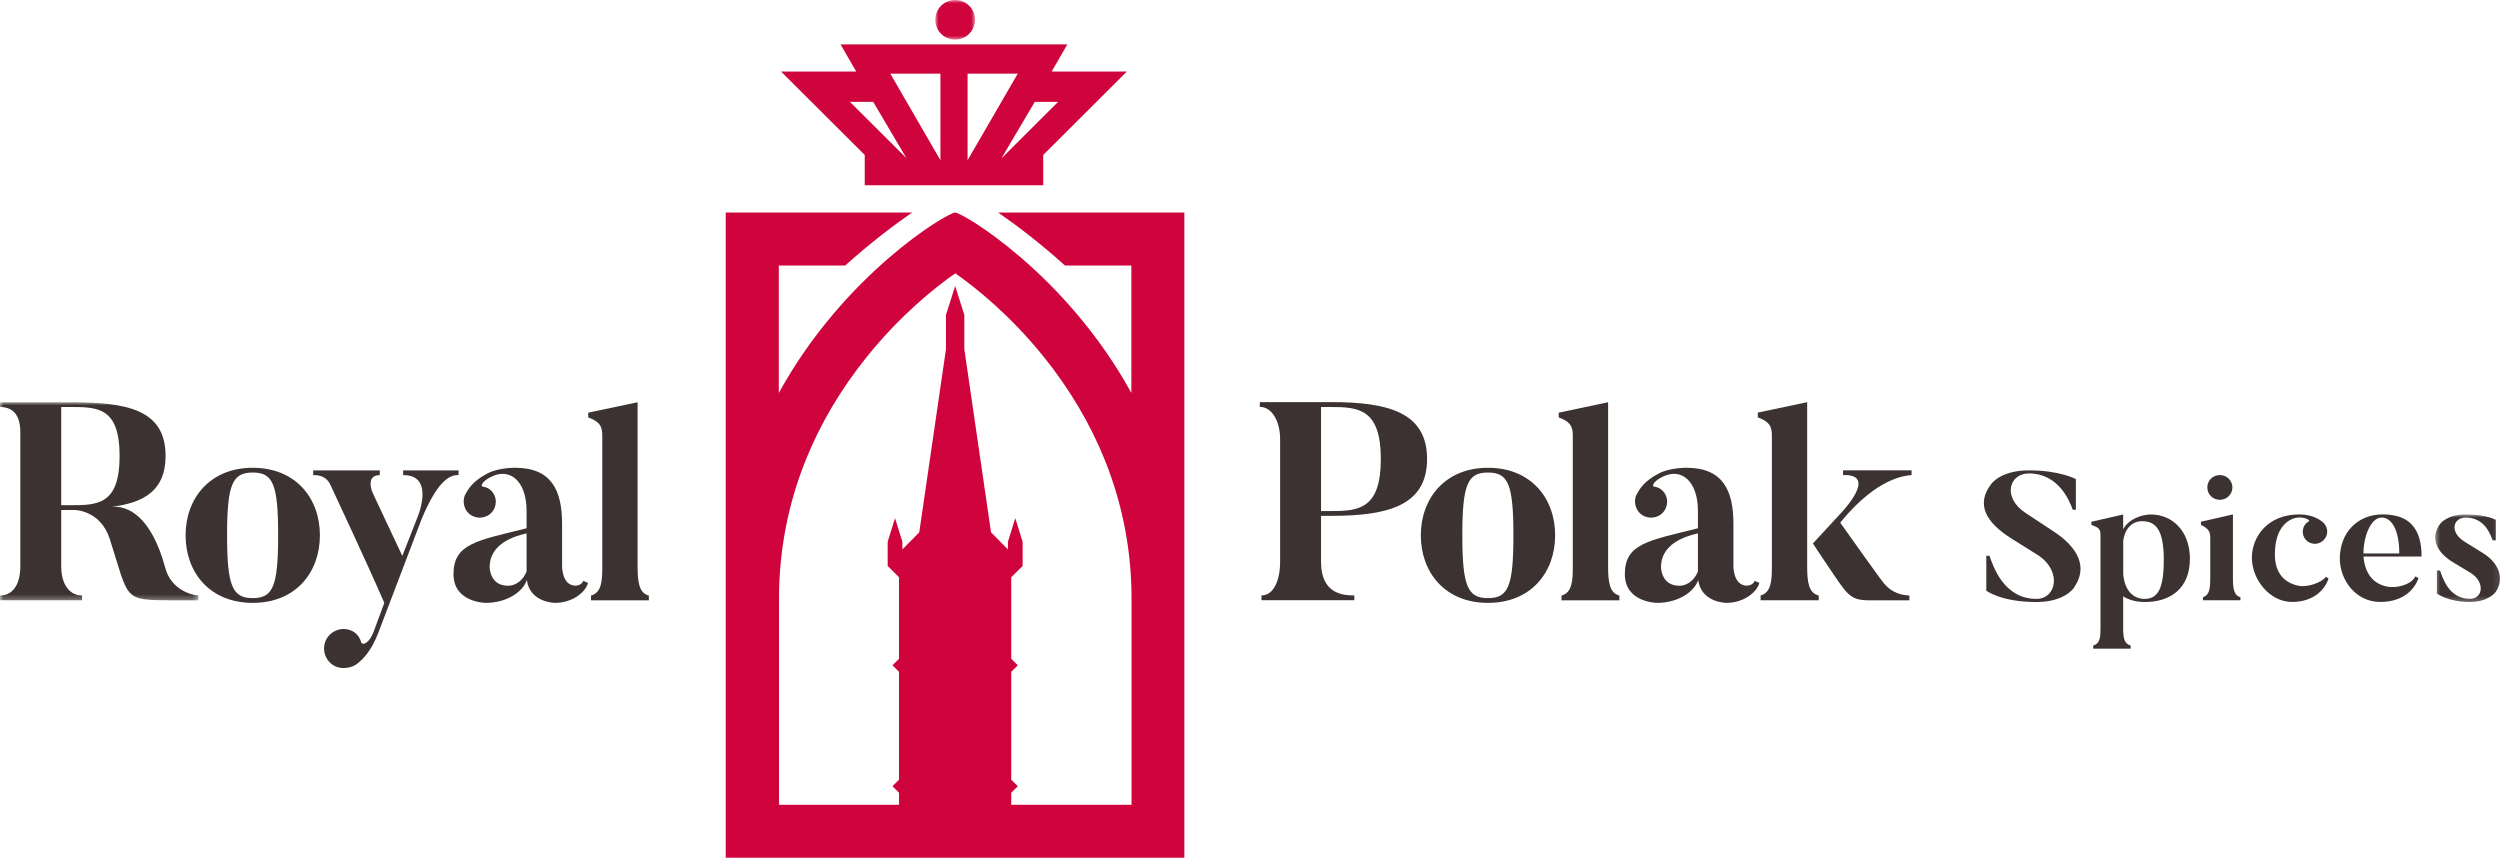 <?xml version="1.0" encoding="UTF-8"?>
<svg id="Layer_1" data-name="Layer 1" xmlns="http://www.w3.org/2000/svg" xmlns:xlink="http://www.w3.org/1999/xlink" viewBox="0 0 383.79 131.67">
  <defs>
    <style>
      .cls-1 {
        fill: none;
      }

      .cls-2 {
        clip-path: url(#clippath);
      }

      .cls-3 {
        mask: url(#mask);
      }

      .cls-4 {
        fill: #fff;
      }

      .cls-5 {
        clip-path: url(#clippath-1);
      }

      .cls-6 {
        clip-path: url(#clippath-4);
      }

      .cls-7 {
        clip-path: url(#clippath-3);
      }

      .cls-8 {
        clip-path: url(#clippath-2);
      }

      .cls-9 {
        clip-path: url(#clippath-6);
      }

      .cls-10 {
        clip-path: url(#clippath-5);
      }

      .cls-11 {
        fill: #3c3232;
      }

      .cls-11, .cls-12 {
        fill-rule: evenodd;
      }

      .cls-12 {
        fill: #cf043c;
      }

      .cls-13 {
        isolation: isolate;
      }

      .cls-14 {
        mask: url(#mask-2);
      }

      .cls-15 {
        mask: url(#mask-1);
      }
    </style>
    <clipPath id="clippath">
      <rect class="cls-1" y="0" width="383.79" height="131.67"/>
    </clipPath>
    <clipPath id="clippath-1">
      <rect class="cls-1" y="0" width="383.79" height="131.67"/>
    </clipPath>
    <clipPath id="clippath-2">
      <rect class="cls-1" y="0" width="383.79" height="131.67"/>
    </clipPath>
    <mask id="mask" x="143.59" y="0" width="6.09" height="6.08" maskUnits="userSpaceOnUse">
      <g>
        <rect x="143.59" y="0" width="6.09" height="6.08"/>
        <g class="cls-13">
          <rect class="cls-4" x="143.59" y="0" width="6.09" height="6.08"/>
        </g>
      </g>
    </mask>
    <clipPath id="clippath-3">
      <rect class="cls-1" x="143.59" y="0" width="6.09" height="6.08"/>
    </clipPath>
    <mask id="mask-1" x="0" y="61.74" width="30.45" height="30.42" maskUnits="userSpaceOnUse">
      <g>
        <rect y="61.74" width="30.44" height="30.42"/>
        <g class="cls-13">
          <rect class="cls-4" y="61.74" width="30.44" height="30.42"/>
        </g>
      </g>
    </mask>
    <clipPath id="clippath-4">
      <rect class="cls-1" y="61.74" width="30.45" height="30.42"/>
    </clipPath>
    <clipPath id="clippath-5">
      <rect class="cls-1" x="373.84" y="78.97" width="9.95" height="13.44"/>
    </clipPath>
    <mask id="mask-2" x="373.09" y="78.97" width="11.42" height="13.44" maskUnits="userSpaceOnUse">
      <g class="cls-10">
        <rect x="373.09" y="78.98" width="11.42" height="13.44"/>
        <g class="cls-13">
          <rect class="cls-4" x="373.84" y="78.98" width="9.95" height="13.44"/>
        </g>
      </g>
    </mask>
    <clipPath id="clippath-6">
      <rect class="cls-1" x="373.84" y="78.97" width="9.95" height="13.44"/>
    </clipPath>
  </defs>
  <g id="Royal_Polak_Spices" data-name="Royal Polak Spices">
    <g class="cls-2">
      <g class="cls-5">
        <g class="cls-8">
          <path class="cls-12" d="m173.69,123.55h-18.45v-1.85l1.01-1-1.01-1v-16.56l1.01-1.01-1.01-1v-12.51l1.75-1.74v-3.71l-1.13-3.62-1.13,3.62v1.18l-2.59-2.63-4.1-28.11v-5.27l-1.41-4.42-1.41,4.42v5.27l-4.1,28.11-2.59,2.63v-1.18l-1.13-3.62-1.13,3.62v3.71l1.74,1.74v12.51l-1,1,1,1.01v16.56l-1,1,1,1v1.85h-18.42v-31.64c0-7.36,1.38-14.52,4.1-21.28,2.25-5.61,5.44-10.97,9.46-15.95,5.07-6.28,10.33-10.51,13.5-12.72,3.16,2.2,8.42,6.44,13.5,12.72,4.02,4.98,7.21,10.35,9.46,15.95,2.72,6.76,4.1,13.92,4.1,21.28v31.64Zm-20.46-90.92c2.84,1.95,6.4,4.66,10.26,8.13h10.19v19.56c-10.03-18.28-25.91-27.69-27.06-27.69s-17.03,9.41-27.06,27.7v-19.57h10.19c3.87-3.46,7.43-6.18,10.27-8.13h-28.61v99.05h70.41V32.63h-28.61Z"/>
          <path class="cls-12" d="m134.05,15.64l5.1,8.64h0s-8.67-8.64-8.67-8.64h3.57Zm10.32-4.33v13.29l-7.69-13.29h7.69Zm4.17,0h7.7l-7.7,13.29v-13.29Zm13.89,4.33l-8.67,8.65h-.01s5.1-8.65,5.1-8.65h3.57Zm-29.68,8.15v4.65h27.4v-4.65l12.84-12.81h-11.54l2.4-4.16h-34.81l2.4,4.16h-11.54l12.85,12.81Z"/>
          <g class="cls-3">
            <g class="cls-7">
              <path class="cls-12" d="m146.63,6.08c1.68,0,3.05-1.36,3.05-3.04S148.32,0,146.63,0s-3.05,1.36-3.05,3.04,1.36,3.04,3.05,3.04"/>
            </g>
          </g>
          <g class="cls-15">
            <g class="cls-6">
              <path class="cls-11" d="m18.36,70c0-7.52-3.42-7.52-7.62-7.52h-1.34v15.08h1.34c4.2,0,7.62-.04,7.62-7.56m12.08,21.43v.73h-3.98c-7.71-.04-6.58-.04-9.61-9.42-1.43-4.45-5.41-4.45-5.41-4.45h-2.04v8.64c0,2.94,1.39,4.49,3.2,4.49v.73H0v-.73c1.86,0,3.12-1.55,3.12-4.49v-20.61c0-2.68-1.21-3.84-3.12-3.84v-.73h10.74c8.62,0,14.68,1.04,14.68,8.25,0,5.27-3.29,7.22-8.44,7.82,2.81-.3,6.28,1.6,8.4,9.38.87,3.28,3.94,4.15,5.07,4.23"/>
            </g>
          </g>
          <path class="cls-11" d="m42.7,82.18c0-7.82-.78-9.64-3.9-9.64s-3.94,1.81-3.94,9.64.83,9.64,3.94,9.64,3.9-1.81,3.9-9.64m6.41,0c0,5.66-3.68,10.37-10.31,10.37s-10.31-4.71-10.31-10.37,3.72-10.37,10.31-10.37,10.31,4.67,10.31,10.37"/>
          <path class="cls-11" d="m70.4,72.2v.73c-.91,0-2.9.08-5.67,6.74l-6.63,17.41c-1.12,2.94-2.42,4.15-3.25,4.8-.78.65-2.29.91-3.33.43-1.52-.69-2.17-2.46-1.52-3.97.7-1.51,2.47-2.2,3.98-1.51.78.34,1.26,1.03,1.47,1.77.18.52,1.21.22,1.9-1.6l1.65-4.45c-2.68-6.18-8.19-17.93-8.19-17.93-.69-1.68-2.08-1.68-2.73-1.68v-.73h10.22v.73c-2.25,0-1.13,2.64-1.13,2.64l4.59,9.76,2.29-5.83s2.86-6.61-2.16-6.57v-.73h8.49Z"/>
          <path class="cls-11" d="m80.84,81.88c-4.24.95-5.67,2.98-5.67,5.19,0,0,0,2.85,2.81,2.85,1.47,0,2.47-1.17,2.86-2.2v-5.83Zm8.7,7.3l.73.3c-.34,1.38-2.34,3.07-5.06,3.07,0,0-3.85,0-4.33-3.5-.65,1.9-3.2,3.5-6.28,3.5,0,0-4.98,0-4.98-4.41,0-4.71,3.64-5.14,11.22-7.04v-2.68c0-4.49-2.51-6.74-5.5-5.19-1.39.69-1.56,1.43-1.26,1.47.65.08,1.21.39,1.6.95.78,1.12.48,2.64-.65,3.41-1.12.73-2.64.47-3.42-.65-.52-.82-.56-1.86-.13-2.59.43-.73.99-1.9,3.38-3.15,1.7-.89,4.2-.86,4.2-.86,5.67,0,7.23,3.54,7.23,8.64v6.44s-.05,3.02,2.08,3.02c0,0,.91,0,1.17-.73"/>
          <path class="cls-11" d="m99.61,91.43v.73h-8.88v-.73c1.65-.47,1.73-2.29,1.73-4.49v-20.05c0-1.51-.43-2.16-2.16-2.81v-.73l7.58-1.6v25.19c0,2.38.22,4.11,1.73,4.49"/>
          <path class="cls-11" d="m202.8,78.46h1.56c4.24,0,7.62-.34,7.62-7.99s-3.38-7.99-7.62-7.99h-1.56v15.99Zm0,.73v7.04c0,4.88,3.25,5.18,5.11,5.18v.73h-14.25v-.73c1.82,0,2.86-2.25,2.86-5.18v-18.8c0-2.68-1.21-4.97-3.12-4.97v-.73h10.96c8.62,0,14.72,1.51,14.72,8.73s-6.11,8.73-14.72,8.73h-1.56Z"/>
          <path class="cls-11" d="m232.33,82.18c0-7.82-.78-9.64-3.9-9.64s-3.94,1.81-3.94,9.64.82,9.64,3.94,9.64,3.9-1.81,3.9-9.64m6.41,0c0,5.66-3.68,10.37-10.31,10.37s-10.31-4.71-10.31-10.37,3.72-10.37,10.31-10.37,10.31,4.67,10.31,10.37"/>
          <path class="cls-11" d="m248.6,91.43v.73h-8.88v-.73c1.65-.47,1.73-2.29,1.73-4.49v-20.05c0-1.51-.43-2.16-2.16-2.81v-.73l7.58-1.6v25.19c0,2.38.22,4.11,1.73,4.49"/>
          <path class="cls-11" d="m293.12,91.43v.73h-6.11c-2.99,0-3.38-.78-6.28-5.1-1.3-1.9-2.42-3.63-2.42-3.63l4.07-4.41s6.19-6.27.56-6.09v-.73h10.52v.73c-.78.09-5.2.22-10.96,7.3,6.41,9.03,6.49,9.03,6.49,9.03,1.43,1.99,3.38,2.12,4.11,2.16m-13.9,0v.73h-8.92v-.73c1.64-.47,1.73-2.29,1.73-4.49v-20.05c0-1.51-.43-2.16-2.16-2.81v-.73l7.58-1.6v25.19c0,2.38.21,4.11,1.77,4.49"/>
          <path class="cls-11" d="m260.66,81.88c-4.24.95-5.67,2.98-5.67,5.19,0,0,0,2.85,2.81,2.85,1.47,0,2.47-1.17,2.86-2.2v-5.83Zm8.7,7.3l.73.3c-.34,1.38-2.34,3.07-5.06,3.07,0,0-3.85,0-4.33-3.5-.65,1.9-3.2,3.5-6.28,3.5,0,0-4.98,0-4.98-4.41,0-4.71,3.64-5.14,11.22-7.04v-2.68c0-4.49-2.51-6.74-5.5-5.19-1.39.69-1.56,1.43-1.26,1.47.65.08,1.21.39,1.6.95.78,1.12.48,2.64-.65,3.41-1.12.73-2.64.47-3.42-.65-.52-.82-.57-1.86-.13-2.59.43-.73.99-1.9,3.38-3.15,1.7-.89,4.2-.86,4.2-.86,5.67,0,7.23,3.54,7.23,8.64v6.44s-.05,3.02,2.08,3.02c0,0,.91,0,1.17-.73"/>
          <path class="cls-11" d="m318.46,90.12s-1.32,2.3-5.84,2.3c-5.44,0-7.69-1.74-7.69-1.74v-5.37h.48c.62,1.71,2.22,6.63,7.21,6.63,3,0,3.93-4.06.5-6.55l-4.32-2.71c-3.98-2.49-5.47-5.29-3.14-8.34,0,0,1.37-2.13,5.81-2.13,4.8,0,7.21,1.34,7.21,1.34v4.7h-.48c-.53-1.48-2.24-5.57-6.74-5.57-3.03,0-4.13,3.7-.48,6.08l4.32,2.85c3.71,2.44,5.25,5.46,3.14,8.51"/>
          <path class="cls-11" d="m332.18,86.06c0-4.51-1.07-6.05-3.34-6.05-1.68,0-2.69,1.34-2.89,3.02v5.13c.25,2.85,1.85,3.78,3.28,3.78,2.05,0,2.94-1.62,2.94-5.88m4.01-.25c0,4.51-2.98,6.61-6.9,6.61-1.29,0-2.47-.31-3.34-.87v4.84c0,1.57.17,2.46,1.15,2.71v.48h-5.75v-.48c1.07-.31,1.12-1.29,1.12-2.71v-14.25c0-.95-.28-1.15-1.4-1.57v-.47l4.88-1.12v2.27c.9-1.65,2.95-2.27,4.27-2.27,3.17,0,5.98,2.44,5.98,6.83"/>
          <path class="cls-11" d="m340.77,76.73c-1.07,0-1.91-.84-1.91-1.9s.84-1.9,1.91-1.9,1.94.84,1.94,1.9-.87,1.9-1.94,1.9m3.17,14.95v.47h-5.75v-.47c1.07-.34,1.12-1.51,1.12-2.94v-6.22c0-.95-.28-1.34-1.43-1.96v-.47l4.91-1.12v9.77c0,1.57.14,2.66,1.15,2.94"/>
          <path class="cls-11" d="m357.46,88.8c-.39,1.43-2.08,3.61-5.58,3.61s-6.18-3.5-6.18-6.78,2.47-6.66,7.27-6.66c1.99,0,3.2.81,3.67,1.23.48.42.76,1.2.56,1.88-.28.98-1.29,1.62-2.3,1.34-1.01-.25-1.6-1.29-1.32-2.27.11-.53.45-.89.87-1.12.25-.11-.37-.59-1.49-.59-1.01,0-3.73.87-3.73,5.68,0,3.02,1.63,4.37,3.56,4.79,1.4.31,3.62-.45,4.27-1.37l.39.25Z"/>
          <path class="cls-11" d="m368.33,84.97c0-3.53-1.15-5.52-2.69-5.52-1.66,0-2.81,2.83-2.81,5.52h5.5Zm3.42.47h-8.92c.23,2.75,1.63,4.17,3.51,4.59,1.51.34,3.76-.22,4.46-1.54l.47.25c-.45,1.46-2.1,3.67-5.87,3.67s-6.2-3.39-6.2-6.66c0-3.95,2.7-6.78,6.57-6.78,4.07,0,5.98,2.1,5.98,6.47"/>
          <g class="cls-14">
            <g class="cls-9">
              <path class="cls-11" d="m383.11,90.9s-1.07,1.51-3.93,1.51c-3.4,0-5.08-1.29-5.08-1.29v-3.53h.48c.42,1.09,1.32,4.34,4.6,4.34,1.99,0,2.33-2.52.2-3.92l-2.83-1.71c-2.72-1.65-3.45-3.92-1.91-5.93,0,0,1.07-1.4,3.87-1.4,3.23,0,4.63.84,4.63.84v3.14h-.48c-.36-.98-1.26-3.5-4.15-3.5-1.83,0-2.61,2.15-.17,3.7l2.83,1.76c2.5,1.54,3.34,3.98,1.94,5.99"/>
            </g>
          </g>
        </g>
      </g>
    </g>
  </g>
</svg>